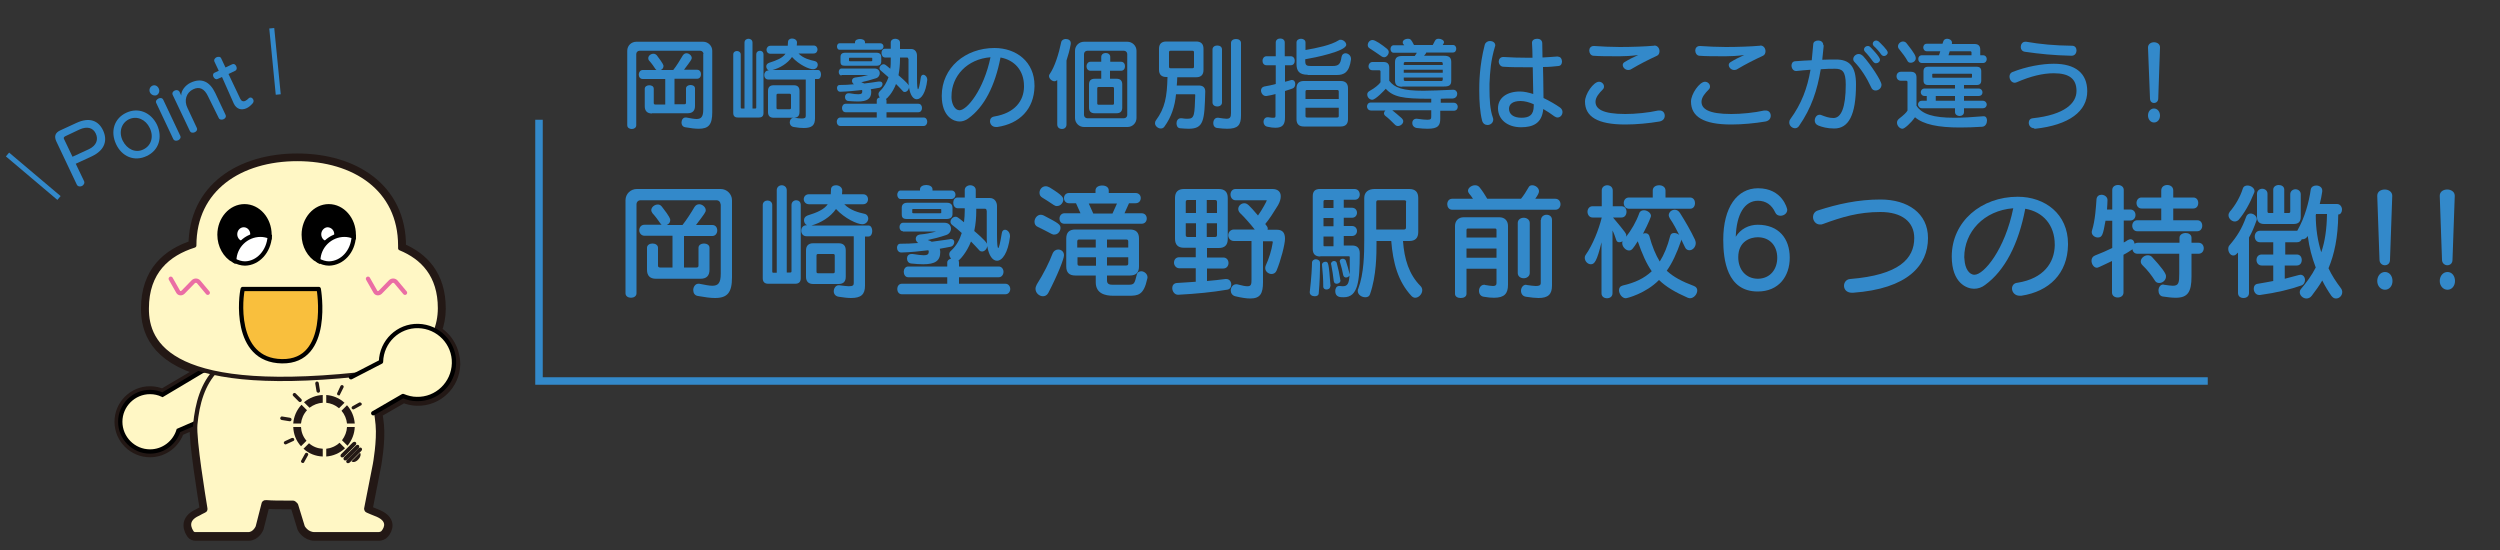 <?xml version="1.0" encoding="utf-8"?>
<!-- Generator: Adobe Illustrator 27.7.0, SVG Export Plug-In . SVG Version: 6.00 Build 0)  -->
<svg version="1.1" id="レイヤー_1" xmlns="http://www.w3.org/2000/svg" xmlns:xlink="http://www.w3.org/1999/xlink" x="0px"
	 y="0px" width="1000px" height="220px" viewBox="0 0 1000 220" enable-background="new 0 0 1000 220" xml:space="preserve">
<rect x="0" y="0" width="1000" height="220" fill="#333333" stroke="none"/>
<g>
	<path fill="#231815" stroke="#231815" stroke-width="4.614" stroke-miterlimit="10" d="M174.3,132.5c1.1-2.8,1.7-5.9,1.7-9.1
		c0-13.2-6.9-20.3-15.9-24v-1c0-22.8-18.5-34.7-41.2-34.7c-22.7,0-41.2,11.9-41.2,34.6c-10.5,3.3-19,10.5-19,25.2
		c0,8.4,3.3,19.4,23.1,24.8c-0.6,0.2-1.1,0.4-1.7,0.7L65,157.9c-1.5-0.7-3.2-1.1-5-1.1c-6.5,0-11.9,5.3-11.9,11.9
		c0,6.5,5.3,11.9,11.9,11.9c5.4,0,9.9-3.6,11.4-8.4l6.9-3c0,0.3-0.1,0.6-0.1,1c-0.5,6,3.3,29.1,4,33.4c0.1,0.4,0,0.8-0.3,0.9
		c-0.7,0.3-2,1-2.5,1.3c-5.5,2.4-3.5,6.2-2.5,7.6c0.3,0.4,0.8,0.6,1.4,0.6c4,0,18.8,0,21.1,0c2.6,0,3.8-2.9,3.8-2.9l2.4-9.4
		c0,0,0.2-0.6,0.9-0.5c2.6,0.2,5.4,0.2,8.3,0.2c0.9,0,1.8,0,2.6,0c0.3,0,1.1,0.9,1.1,0.9l2.7,8.8c0,0,1.5,2.9,4.7,2.9
		c2.7,0,20.6,0,25.5,0c0.8,0,1.6-0.3,2-0.8c1.3-1.5,3.2-5-3.2-7.4c-0.7-0.3-2.3-0.9-3.1-1.3c-0.3-0.1-0.4-0.7-0.4-0.7l3.5-17.8
		c0,0,1.7-9.3,1.1-15.8c-0.2-1.8-0.4-3.5-0.7-5.2l10.8-6.2c1.7,0.7,3.6,1.2,5.5,1.2c8,0.2,14.7-6.2,14.9-14.3
		C181.7,139.9,178.8,135.1,174.3,132.5z"/>
	<path fill="#FFF7C5" stroke="#000000" stroke-width="1.73" stroke-linecap="round" stroke-miterlimit="10" d="M91.4,155.8
		l-1.1-2.2l-1.1-2.2c-1.8-3.4-5.9-4.6-9.1-2.5L65,157.9c-1.5-0.7-3.2-1.1-5-1.1c-6.5,0-11.9,5.3-11.9,11.9c0,6.5,5.3,11.9,11.9,11.9
		c5.4,0,9.9-3.6,11.4-8.4l16.8-7.3C91.7,163.2,93.2,159.2,91.4,155.8z"/>
	
		<path fill="#FFF7C5" stroke="#231815" stroke-width="1.73" stroke-linecap="round" stroke-linejoin="round" stroke-miterlimit="10" d="
		M150,205.5c-0.7-0.3-2.3-0.9-3.1-1.3c-0.3-0.1-0.4-0.7-0.4-0.7l3.5-17.8c0,0,1.7-9.3,1.1-15.8c-1.5-17.1-8.8-31.1-36.5-31.1
		s-34.9,14-36.5,31.1c-0.5,6,3.3,29.1,4,33.4c0.1,0.4,0,0.8-0.3,0.9c-0.7,0.3-2,1-2.5,1.3c-5.5,2.4-3.5,6.2-2.5,7.6
		c0.3,0.4,0.8,0.6,1.4,0.6c4,0,18.8,0,21.1,0c2.6,0,3.8-2.9,3.8-2.9l2.4-9.4c0,0,0.2-0.6,0.9-0.5c2.6,0.2,5.4,0.2,8.3,0.2
		c0.9,0,1.8,0,2.6,0c0.3,0,1.1,0.9,1.1,0.9l2.7,8.8c0,0,1.5,2.9,4.7,2.9c2.7,0,20.6,0,25.5,0c0.8,0,1.6-0.3,2-0.8
		C154.5,211.4,156.4,207.8,150,205.5z"/>
	
		<path fill="#FFF7C5" stroke="#231815" stroke-width="1.73" stroke-linecap="round" stroke-linejoin="round" stroke-miterlimit="10" d="
		M150.3,149c14.2,0,25.7-11.5,25.7-25.7c0-13.2-6.9-20.3-15.9-24v-1c0-22.8-18.5-34.7-41.2-34.7c-22.7,0-41.2,11.9-41.2,34.6
		c-10.5,3.3-19,10.5-19,25.2C58.6,137.5,68,159,150.3,149z"/>
	
		<path fill="#FFF7C5" stroke="#000000" stroke-width="1.73" stroke-linecap="round" stroke-linejoin="round" stroke-miterlimit="10" d="
		M149.3,165.3l11.9-6.9c1.7,0.7,3.6,1.2,5.5,1.2c8,0.2,14.7-6.2,14.9-14.3c0.2-8-6.2-14.7-14.3-14.9c-8-0.2-14.7,6.2-14.9,14.3
		c0,0,0,0,0,0l-12,6.2"/>
	<g>
		<path stroke="#000000" stroke-width="1.73" stroke-miterlimit="10" d="M104.1,93.9c1.3,0,2.6,0.3,3.7,0.7c0-0.2,0-0.5,0-0.7
			c0-6.3-4.5-11.4-10-11.4c-5.5,0-10,5.1-10,11.4c0,4.5,2.3,8.4,5.6,10.3C93.7,98.5,98.4,93.9,104.1,93.9z"/>
		<ellipse fill="#FFFFFF" cx="97.5" cy="93.7" rx="2.6" ry="2.8"/>
		<path fill="#FFFFFF" stroke="#000000" stroke-width="1.73" stroke-miterlimit="10" d="M107.9,94.6c-1.2-0.4-2.4-0.7-3.7-0.7
			c-5.7,0-10.4,4.6-10.5,10.3c1.3,0.7,2.8,1.2,4.3,1.2C103.2,105.3,107.5,100.6,107.9,94.6z"/>
	</g>
	<g>
		<path stroke="#000000" stroke-width="1.73" stroke-miterlimit="10" d="M137.8,93.9c1.3,0,2.6,0.3,3.7,0.7c0-0.2,0-0.5,0-0.7
			c0-6.3-4.5-11.4-10-11.4c-5.5,0-10,5.1-10,11.4c0,4.5,2.3,8.4,5.6,10.3C127.4,98.5,132.1,93.9,137.8,93.9z"/>
		<path fill="#FFFFFF" d="M133.7,93.7c0,1.5-1.2,2.8-2.6,2.8c-1.4,0-2.6-1.2-2.6-2.8c0-1.5,1.2-2.8,2.6-2.8
			C132.6,91,133.7,92.2,133.7,93.7z"/>
		<path fill="#FFFFFF" stroke="#000000" stroke-width="1.73" stroke-miterlimit="10" d="M141.5,94.6c-1.2-0.4-2.4-0.7-3.7-0.7
			c-5.7,0-10.4,4.6-10.5,10.3c1.3,0.7,2.8,1.2,4.3,1.2C136.9,105.3,141.2,100.6,141.5,94.6z"/>
	</g>
	
		<path fill="#F9BF3D" stroke="#000000" stroke-width="1.73" stroke-linecap="round" stroke-linejoin="round" stroke-miterlimit="10" d="
		M97.1,115.6h30.4c0,0,5.1,29.2-14.7,28.9C93,144.2,96.4,117.9,97.1,115.6z"/>
	<g>
		
			<path fill="none" stroke="#EA6DA4" stroke-width="1.73" stroke-linecap="round" stroke-linejoin="round" stroke-miterlimit="10" d="
			M68.3,111.5l2.9,5.1c0.4,0.8,1.3,0.9,2,0.3l4.1-4.2c0.6-0.6,1.6-0.6,2.2,0.1l3.6,4.3"/>
	</g>
	<g>
		
			<path fill="none" stroke="#EA6DA4" stroke-width="1.73" stroke-linecap="round" stroke-linejoin="round" stroke-miterlimit="10" d="
			M147.2,111.5l2.9,5.1c0.4,0.8,1.3,0.9,2,0.3l4.1-4.2c0.6-0.6,1.6-0.6,2.2,0.1l3.6,4.3"/>
	</g>
	<g>
		<path fill="#231815" d="M136.5,181.6c-0.4,0.4-0.4,0.9-0.1,1.2c0.3,0.3,0.8,0.2,1.2-0.1l4.6-4.6c0.4-0.4,0.4-0.9,0.1-1.2
			c-0.3-0.3-0.8-0.2-1.2,0.1L136.5,181.6z"/>
		<path fill="#231815" d="M137.7,182.8c-0.4,0.4-0.4,0.9-0.1,1.2c0.3,0.3,0.8,0.2,1.2-0.1l4.6-4.6c0.4-0.4,0.4-0.9,0.1-1.2
			c-0.3-0.3-0.8-0.2-1.1,0.1L137.7,182.8z"/>
		<path fill="#231815" d="M138.8,183.9c-0.4,0.4-0.4,0.9-0.1,1.2c0.3,0.3,0.8,0.2,1.2-0.1l4.6-4.6c0.4-0.4,0.4-0.9,0.1-1.2
			c-0.3-0.3-0.8-0.2-1.2,0.1L138.8,183.9z"/>
		<path fill="#231815" d="M140.6,184.5c0.6,0.6,1.8,0.3,2.7-0.7c0.9-0.9,1.2-2.1,0.7-2.7L140.6,184.5z"/>
		<path fill="#231815" d="M136.8,176.1l2.2,2.2c1.8-2.2,2.8-4.8,2.9-7.5h-3.1C138.7,172.7,138,174.5,136.8,176.1"/>
		<path fill="#231815" d="M136.6,164.3c1.3,1.5,2,3.3,2.2,5.1h3.1c-0.2-2.6-1.2-5.2-3.1-7.3L136.6,164.3z"/>
		<path fill="#231815" d="M122.8,164.1l-2.2-2.2c-2,2.1-3.1,4.8-3.3,7.5h3.1C120.6,167.5,121.4,165.6,122.8,164.1"/>
		<path fill="#231815" d="M120.4,170.8h-3.1c0.1,2.8,1.1,5.5,3.1,7.7l2.2-2.2C121.2,174.7,120.5,172.8,120.4,170.8"/>
		<path fill="#231815" d="M135.6,163.3l2.2-2.2c-2.1-1.9-4.6-2.9-7.3-3.1v3.1C132.3,161.3,134.1,162,135.6,163.3"/>
		<path fill="#231815" d="M123.6,177.3l-2.2,2.2c2.2,2,4.9,3,7.7,3.1v-3.1C127.1,179.4,125.2,178.7,123.6,177.3"/>
		<path fill="#231815" d="M129.1,161.1V158c-2.7,0.1-5.3,1.1-7.5,2.9l2.2,2.2C125.4,161.9,127.2,161.2,129.1,161.1"/>
		<path fill="#231815" d="M130.5,179.5l0,3.1c2.7-0.2,5.4-1.3,7.5-3.3l-2.2-2.2C134.3,178.5,132.4,179.3,130.5,179.5"/>
		<path fill="#231815" d="M120.5,160.6c0.3-0.3,0.3-0.7,0-1l-2.2-2.2c-0.3-0.3-0.7-0.3-1,0c-0.3,0.3-0.3,0.7,0,1l2.2,2.2
			C119.8,160.9,120.2,160.9,120.5,160.6"/>
		<path fill="#231815" d="M127.4,157.1c0.1,0,0.3-0.1,0.4-0.2c0.2-0.2,0.2-0.4,0.2-0.6l-0.5-3.1c-0.1-0.4-0.4-0.6-0.8-0.6
			c-0.4,0.1-0.6,0.4-0.6,0.8l0.5,3.1C126.7,156.9,127,157.1,127.4,157.1"/>
		<path fill="#231815" d="M136,157.8l1.4-2.8c0.2-0.3,0-0.8-0.3-0.9c-0.3-0.2-0.8,0-0.9,0.3l-1.3,2.8c-0.2,0.3,0,0.8,0.3,0.9
			c0.3,0.1,0.6,0.1,0.8-0.1C135.9,158,136,157.9,136,157.8"/>
		<path fill="#231815" d="M143.7,161l-2.7,1.5c-0.3,0.2-0.5,0.6-0.3,0.9c0.2,0.3,0.6,0.5,0.9,0.3l2.7-1.5c0.1,0,0.1-0.1,0.2-0.1
			c0.2-0.2,0.3-0.5,0.1-0.8C144.4,161,144,160.9,143.7,161"/>
		<path fill="#231815" d="M115.8,168.5c0.2,0,0.5,0,0.6-0.2c0.1-0.1,0.2-0.2,0.2-0.4c0.1-0.4-0.2-0.7-0.6-0.8l-3.1-0.5
			c-0.4-0.1-0.7,0.2-0.8,0.6c-0.1,0.4,0.2,0.7,0.6,0.8L115.8,168.5z"/>
		<path fill="#231815" d="M116.7,175.2l-2.8,1.3c-0.3,0.2-0.5,0.6-0.3,0.9c0.2,0.3,0.6,0.5,0.9,0.3l2.8-1.3c0.1,0,0.1-0.1,0.2-0.1
			c0.2-0.2,0.3-0.5,0.1-0.8C117.5,175.2,117.1,175.1,116.7,175.2"/>
		<path fill="#231815" d="M122,181.5l-1.5,2.7c-0.2,0.3-0.1,0.8,0.3,0.9c0.3,0.2,0.6,0.1,0.8-0.1c0,0,0.1-0.1,0.1-0.2l1.5-2.7
			c0.2-0.3,0.1-0.8-0.3-0.9C122.6,181,122.2,181.1,122,181.5"/>
	</g>
</g>
<polyline fill="none" stroke="#3389CA" stroke-width="3" stroke-miterlimit="10" points="215.6,47.9 215.6,152.4 883.1,152.4 "/>
<g>
	<g>
		<g>
			<path fill="#3389CA" d="M30.3,65.5l3.3,6.9c0.4,0.8-0.1,1.6-0.8,2c-0.7,0.3-1.7,0.3-2.1-0.6l-8.2-17.3c-0.9-2-0.4-3.4,1.5-4.3
				l6.5-3c5.3-2.5,8.9-0.9,10.7,2.9c1.8,3.8,1,7.8-4.4,10.4L30.3,65.5z M35.5,59.7c3.2-1.5,3.9-4,2.8-6.3c-1.1-2.3-3.4-3-6.5-1.6
				l-5.7,2.7c-0.6,0.3-0.8,0.7-0.4,1.3l3.3,6.9L35.5,59.7z"/>
			<path fill="#3389CA" d="M46.4,57.6c-2.3-5-0.8-10.2,4.1-12.5c4.9-2.3,9.9-0.1,12.3,4.8c2.3,5,0.8,10.2-4.1,12.5
				C53.7,64.8,48.7,62.6,46.4,57.6z M59.9,51.2c-1.6-3.4-5.1-5-8.3-3.5c-3.1,1.5-4.2,5.2-2.5,8.6s5.1,5,8.2,3.5
				C60.5,58.3,61.6,54.7,59.9,51.2z"/>
			<path fill="#3389CA" d="M60,37c-0.5-1-0.1-2.2,0.9-2.7c1-0.5,2.1,0,2.6,1.1c0.5,1,0.1,2.2-0.9,2.7C61.7,38.4,60.5,38,60,37z
				 M62.5,41.2c-0.4-0.8,0.2-1.4,0.9-1.8c0.7-0.3,1.5-0.3,1.9,0.5l6.8,14.4c0.4,0.8-0.2,1.5-0.8,1.8c-0.7,0.3-1.6,0.3-2-0.5
				L62.5,41.2z"/>
			<path fill="#3389CA" d="M83.2,38.5c-1.4-3-3.4-4-5.9-2.8c-2.8,1.3-3.8,4.5-2.3,7.5l3.7,7.9c0.4,0.8-0.1,1.5-0.8,1.8
				c-0.7,0.3-1.6,0.3-2-0.6L69.1,38c-0.4-0.8,0.1-1.5,0.8-1.8c0.7-0.3,1.5-0.2,1.9,0.5l0.7,1.5c-0.1-1.9,1.6-4.1,3.7-5.1
				c4.4-2.1,7.7-0.5,9.9,4.1l4.1,8.7c0.4,0.8-0.1,1.5-0.8,1.8c-0.7,0.3-1.6,0.2-1.9-0.5L83.2,38.5z"/>
			<path fill="#3389CA" d="M88.8,30.8L87,31.6c-0.6,0.3-1.3-0.2-1.6-0.8c-0.3-0.6-0.3-1.4,0.4-1.7l1.7-0.8l-1.7-3.6
				c-0.4-0.8,0.2-1.5,0.8-1.8c0.7-0.3,1.6-0.3,1.9,0.5l1.7,3.6l2.7-1.3c0.7-0.3,1.3,0.1,1.6,0.8c0.3,0.7,0.3,1.4-0.4,1.8l-2.7,1.3
				l4.7,9.9c0.4,0.9,1.2,1.3,2.1,0.8c0.4-0.2,0.8-0.5,1.3-1c0.1-0.1,0.2-0.2,0.3-0.2c0.6-0.3,1.2,0.1,1.5,0.7c0.2,0.4,0.2,1-0.2,1.5
				c-0.8,0.9-1.6,1.6-2.5,2c-2,0.9-4,0.4-5.1-1.9L88.8,30.8z"/>
		</g>
	</g>
	<line fill="none" stroke="#3389CA" stroke-width="2" stroke-miterlimit="10" x1="3" y1="61.8" x2="23.6" y2="79.2"/>
	<line fill="none" stroke="#3389CA" stroke-width="2" stroke-miterlimit="10" x1="108.7" y1="11.3" x2="111.3" y2="37.8"/>
</g>
<rect fill="none" width="1000" height="220"/>
<g>
	<path fill="#3389CA" d="M288.2,81.7c0-0.9-0.7-1.6-1.6-1.6h-30.4c-0.9,0-1.6,0.7-1.6,1.6v35.6c0,1.2-1.1,1.8-2.2,1.8
		c-1.1,0-2.2-0.6-2.2-1.8V80.1c0-2.6,2.1-4.5,4.5-4.5h33.6c2.4,0,4.5,2,4.5,4.5v30.8c0,6.1-1.8,8.3-6.8,8.3c-1.8,0-4-0.3-6.8-0.8
		c-1.4-0.2-1.9-1.3-1.9-2.4c0-1.2,0.8-2.5,2-2.5c0.1,0,0.2,0,0.4,0c2.2,0.4,3.9,0.8,5.2,0.8c2.3,0,3.4-1,3.4-4.8V81.7z M262.4,111.5
		c-2.4,0-3.6-1.2-3.6-3.6v-8.8c0-1.1,1.1-1.7,2.2-1.7c1.1,0,2.2,0.6,2.2,1.7v7.1c0,0.5,0.2,0.8,0.8,0.8h5V94.3h-11.2
		c-1.3,0-2.1-1.1-2.1-2.2c0-1.1,0.7-2.2,2.1-2.2h6.9c-0.2-0.1-0.4-0.3-0.6-0.6c-0.7-1-1.8-2.6-3.1-4c-0.3-0.4-0.5-0.9-0.5-1.2
		c0-1.2,1.3-2.3,2.6-2.3c0.6,0,1.1,0.2,1.6,0.8c3.3,4.2,3.4,5,3.4,5.4c0,0.9-0.5,1.6-1.4,2h6.3c1.5-1.9,3.4-4.8,4.8-7.2
		c0.5-0.8,1.2-1.1,1.9-1.1c1.2,0,2.6,1.1,2.6,2.4c0,0.7-0.4,1.3-3.9,5.9h6.5c1.4,0,2,1.1,2,2.2c0,1.1-0.7,2.2-2,2.2h-11.3V107h5
		c0.5,0,0.8-0.2,0.8-0.8v-7.1c0-1.1,1.1-1.7,2.2-1.7c1.1,0,2.2,0.6,2.2,1.7v8.8c0,2.4-1.2,3.6-3.6,3.6H262.4z"/>
	<path fill="#3389CA" d="M307.3,113.5c-1.5,0-2.2-0.8-2.2-2.2V82c0-1.2,1-1.8,1.9-1.8s1.9,0.6,1.9,1.8v26.6c0,0.3,0.1,0.5,0.4,0.5
		h1.4V76.1c0-1.3,1-2,2-2s2,0.7,2,2V109h1.4c0.3,0,0.5-0.1,0.5-0.5V82c0-1.2,0.9-1.9,1.9-1.9c0.9,0,1.8,0.6,1.8,1.9v29.3
		c0,1.5-0.8,2.2-2.2,2.2H307.3z M341.5,94.5h-18.9c-1.4,0-2.1-1.1-2.1-2.2c0-1.2,0.7-2.2,2.1-2.2h0.2c-0.8-0.4-1.2-1.2-1.2-2
		s0.4-1.5,1.4-1.9c3.9-1.2,6.6-2.4,8.1-4.5h-7.5c-1.3,0-2.1-1-2.1-2c0-1,0.7-2,2.1-2h8.7c0-0.6,0.1-1.2,0.1-1.9c0-1.2,1-1.7,2-1.7
		c1.2,0,2.5,0.8,2.5,2.1v0.1c0,0.5-0.1,1-0.1,1.4h8.4c1.4,0,2,1,2,2c0,1-0.6,2-2,2h-7.5c2.5,2.5,5.8,3.3,8,3.8
		c1.1,0.2,1.6,1.1,1.6,1.9c0,1.1-0.9,2.3-2.4,2.3c-1.9,0-6.9-2.2-10.5-6.1c-2.3,3.3-6,5.5-9.8,6.6h22.8c1,0,1.5,1.1,1.5,2.2
		c0,1.1-0.5,2.2-1.5,2.2H346v19.7c0,3.5-1.6,4.9-5.6,4.9c-1.3,0-3-0.2-4.9-0.5c-1.4-0.2-2-1.2-2-2.2c0-1.2,0.8-2.4,2-2.4h0.2
		c1.7,0.2,3,0.4,3.8,0.4c1.6,0,2-0.4,2-1.2V94.5z M325.3,113.6c-1.9,0-2.9-1-2.9-2.9v-10.5c0-1.9,1-2.9,2.9-2.9h10.1
		c2,0,2.9,1,2.9,2.9v10.5c0,2-1,2.9-2.9,2.9H325.3z M333.9,102.2c0-0.4-0.2-0.6-0.6-0.6h-6.1c-0.4,0-0.6,0.2-0.6,0.6v6.5
		c0,0.4,0.2,0.6,0.6,0.6h6.1c0.4,0,0.6-0.2,0.6-0.6V102.2z"/>
	<path fill="#3389CA" d="M360.7,117.7c-1.2,0-1.8-1.1-1.8-2.1s0.6-2.1,1.8-2.1h18.2v-2.6h-15.6c-1.2,0-1.8-1.1-1.8-2.2
		c0-1,0.6-2.1,1.8-2.1h15.6V105c0-0.8,0.7-1.4,1.5-1.5c-0.4-0.6-0.7-1.2-0.7-1.8c0-0.5,0.2-1,0.7-1.4c2.2-2,3.5-4.5,4.3-7.1
		c-1.3-1.2-2.6-2.3-3.8-3.2c-0.5-0.4-0.7-0.8-0.7-1.3c0-1,1-2,2-2c0.6,0,0.7,0,3.4,2.2c0.2-1.6,0.3-3.2,0.3-4.7v-0.9h-2.8
		c-1.2,0-1.8-1.1-1.8-2.2c0-1,0.5-2.1,1.7-2.1h2.9V76c0-1.2,1.1-1.9,2.2-1.9c1.1,0,2.2,0.7,2.2,1.9v3.2h5.6c2,0,2.9,1.7,2.9,3.2V94
		c0,3.7,0.2,5.2,0.5,5.2c0.3,0,0.8-2.1,1.4-5.8c0.1-1.1,0.7-1.5,1.3-1.5c0.9,0,2,1,2,2.5v0.3c-0.8,6.5-3.1,9.6-5.2,9.6
		c-1.7,0-3.3-2-3.9-5.9c-0.1,1.2-1.1,2.2-2.1,2.2c-0.3,0-0.8-0.1-1.1-0.5c-1-1.1-2.1-2.3-3.3-3.5c-1.8,4.6-4.5,7.3-5,7.6
		c0.1,0.2,0.2,0.5,0.2,0.8v1.6h15.9c1.2,0,1.9,1.1,1.9,2.1c0,1.1-0.7,2.2-1.9,2.2h-15.9v2.6h18.6c1.2,0,1.9,1.1,1.9,2.1
		s-0.7,2.1-1.9,2.1H360.7z M360.2,79.6c-0.8,0-1.3-0.9-1.3-1.7c0-0.8,0.5-1.7,1.3-1.7h7.8v-0.5c0-1.1,1.2-1.7,2.5-1.7
		s2.5,0.6,2.5,1.7v0.5h7.6c1,0,1.6,0.8,1.6,1.7c0,0.8-0.6,1.7-1.6,1.7H360.2z M361.2,92.5c-0.9,0-1.4-0.8-1.4-1.7
		c0-0.8,0.5-1.7,1.4-1.7h16.6c1.8,0,2.6,1.2,2.6,2.4c0,1-0.7,2.1-1.9,2.5c-2.6,0.9-5.1,1.5-7.4,2c0.6,0.2,1.1,0.4,1.6,0.7
		c2.4-0.3,4.8-0.7,7.2-1c0.1-0.1,0.3-0.1,0.5-0.1c0.9,0,1.3,0.6,1.3,1.2c0,0.8-0.5,1.7-1.5,1.9c-1.3,0.3-2.8,0.5-4.3,0.8
		c0.1,0.4,0.2,0.9,0.2,1.3c0,3.5-2,4.9-6.8,4.9c-1.4,0-3-0.1-4.8-0.3c-1.1-0.1-1.7-1-1.7-2c0-1,0.6-1.8,1.8-1.8c0.1,0,0.3,0,0.5,0
		c2,0.3,3.4,0.5,4.3,0.5c1.9,0,2.1-0.6,2.1-1.6c0-0.1-0.1-0.3-0.2-0.4c-3.3,0.4-7,0.8-10.7,0.9h-0.1c-1.1,0-1.7-1-1.7-1.9
		c0-0.8,0.4-1.6,1.3-1.6c2.2,0,5-0.1,7.2-0.3c-0.6-0.4-1-1-1-1.7c0-0.8,0.5-1.5,1.7-1.7c2.4-0.2,4.2-0.6,6.5-1.2H361.2z M362.9,87.6
		c-1.7,0-2.2-0.5-2.2-2v-2.5c0-1.1,0.6-2,2.2-2h15.9c1.7,0,2.2,1,2.2,2v2.5c0,1.2-0.7,2-2.4,2H362.9z M376.5,83.8
		c0-0.2-0.2-0.2-0.4-0.2h-10.7c-0.3,0-0.5,0-0.5,0.2V85c0,0.2,0.1,0.3,0.5,0.3h10.7c0.3,0,0.4-0.1,0.4-0.3V83.8z M394.6,84.2
		c0-0.5-0.2-0.7-0.6-0.7h-3.5v0.9c0,2.5-0.2,5.2-0.8,8c0.6,0.5,4.5,3.8,5.1,5.1c-0.1-0.8-0.1-1.8-0.1-2.8V84.2z"/>
	<path fill="#3389CA" d="M420.7,93.6c-2.2-1.2-3.7-1.9-5.5-2.8c-1-0.4-1.4-1.2-1.4-2.1c0-1.4,1.1-2.8,2.5-2.8c0.4,0,0.8,0.1,1.2,0.3
		c6.2,3.2,6.7,3.7,6.7,5c0,1.2-1,2.6-2.3,2.6C421.5,93.9,421.1,93.8,420.7,93.6z M417.2,118.5c-1.5,0-3-1.3-3-3
		c0-0.5,0.2-1.1,0.5-1.7c2.8-4.4,5-8.9,6.3-12.3c0.5-1.2,1.4-1.7,2.3-1.7c1.1,0,2.3,0.8,2.3,2.3c0,1.4-2.5,7.8-6.3,15.1
		C418.8,118.1,418,118.5,417.2,118.5z M421.5,82c-2.2-1.5-2.9-1.9-4.5-2.9c-0.9-0.5-1.2-1.2-1.2-2c0-1.3,1-2.6,2.5-2.6
		c0.5,0,1.1,0.2,1.6,0.5c5.4,3.3,5.4,4.1,5.4,4.9c0,1.2-1.1,2.5-2.4,2.5C422.4,82.5,422,82.3,421.5,82z M425.8,89.5
		c-1.4,0-2-1-2-2.1c0-1,0.7-2.1,2-2.1h6.4l-1.8-4h-2.8c-1.3,0-2-1-2-2.1c0-1,0.7-2,2-2h10.6v-1c0-1.4,1.3-2,2.7-2
		c1.3,0,2.6,0.6,2.6,2v1h10.7c1.4,0,2.1,1,2.1,2c0,1.1-0.7,2.1-2.1,2.1h-2.6l-1.8,4h6.8c1.4,0,2.1,1,2.1,2.1c0,1.1-0.7,2.1-2.1,2.1
		H425.8z M445.3,118.3c-3.3,0-7-0.9-7-5.4v-2.7h-8.2c-2.4,0-3.6-1.2-3.6-3.6V95.4c0-2.4,1.2-3.6,3.6-3.6h21.9c2.4,0,3.6,1.2,3.6,3.6
		v11.2c0,2.4-1.2,3.6-3.6,3.6h-9.2v2c0,1.6,1.2,1.7,2.5,1.7h6c2.5,0,2.5-0.5,3.4-4c0.2-1,1-1.4,1.8-1.4c1.1,0,2.5,1,2.5,2.4
		c0,0.2,0,0.4-0.1,0.6c-1.4,6.6-3.7,6.8-7.4,6.8H445.3z M438.3,95.8h-6.6c-0.5,0-0.8,0.2-0.8,0.8V99h7.4V95.8z M438.3,102.9H431v2.6
		c0,0.5,0.2,0.8,0.8,0.8h6.6V102.9z M446.8,81.4h-11.3l1.8,4h7.7L446.8,81.4z M451.3,96.6c0-0.5-0.2-0.8-0.8-0.8h-7.7V99h8.5V96.6z
		 M451.3,102.9h-8.5v3.3h7.7c0.5,0,0.8-0.2,0.8-0.8V102.9z"/>
	<path fill="#3389CA" d="M490.5,111.6c1.3,0,2,1.1,2,2.2c0,1-0.5,2-1.8,2.1c-5.9,1-12,1.6-19.4,2h-0.1c-1.4,0-2.3-1.4-2.3-2.7
		c0-1,0.6-1.9,1.8-2c2.7-0.2,5.2-0.3,7.6-0.5v-5.4h-6.6c-1.3,0-2.1-1.2-2.1-2.2c0-1.2,0.7-2.2,2.1-2.2h6.6v-3.8h-4.7
		c-2.4,0-3.6-1.2-3.6-3.6V79.2c0-2.4,1.2-3.6,3.6-3.6h13.9c2.4,0,3.6,1.2,3.6,3.6v16.4c0,2.4-1.2,3.6-3.6,3.6h-4.7v3.8h6.5
		c1.4,0,2.1,1.1,2.1,2.2c0,1.1-0.7,2.2-2.1,2.2h-6.5v5c2.6-0.2,5-0.5,7.4-0.8H490.5z M478.4,80h-3.3c-0.5,0-0.8,0.2-0.8,0.8v4.4h4.1
		V80z M478.4,89.3h-4.1V94c0,0.5,0.2,0.8,0.8,0.8h3.3V89.3z M486.8,80.8c0-0.5-0.2-0.8-0.8-0.8h-3.3v5.2h4.1V80.8z M486.8,89.3h-4.1
		v5.5h3.3c0.5,0,0.8-0.2,0.8-0.8V89.3z M500.7,96.4h-7.1c-1.5,0-2.3-1.2-2.3-2.3c0-1.1,0.8-2.3,2.3-2.3h8.3
		c-1.8-2.3-4.5-5.3-5.8-6.5c-0.5-0.5-0.8-1.1-0.8-1.7c0-1.2,1.1-2.3,2.4-2.3c1.2,0,1.8,0.6,5.5,4.9c1.8-2.5,3.5-5.8,3.5-6
		c0-0.1-0.1-0.1-0.3-0.1h-12.2c-1.3,0-2-1.2-2-2.3c0-1.1,0.7-2.2,2-2.2H509c2.2,0,3.3,1.2,3.3,2.9c0,1-0.3,2.2-1.1,3.6
		c-1.9,3.1-3.3,5.3-5.1,7.5c0.6,0.8,1,1.2,1,1.8c0,0.2,0,0.3-0.1,0.5h3.8c2.2,0,3.2,1.2,3.2,3.6c0,2.2-1.7,8.8-3.4,12.8
		c-0.4,0.9-1.2,1.3-2,1.3c-1.2,0-2.5-1-2.5-2.3c0-0.3,0-0.7,0.2-1.1c1.2-2.6,2.3-5.9,2.8-9.2v-0.2c0-0.2-0.1-0.3-0.4-0.3h-3.5v16.4
		c0,4.5-1.1,6.5-5.1,6.5c-1.5,0-3.5-0.3-6-0.9c-1.2-0.3-1.8-1.3-1.8-2.3c0-1.2,0.8-2.5,2.2-2.5c0.2,0,0.4,0,0.7,0.1
		c1.8,0.5,3,0.7,3.8,0.7c1.5,0,1.6-0.9,1.6-2.7V96.4z"/>
	<path fill="#3389CA" d="M523.9,116.8c0.7-5.8,0.9-10.5,0.9-11.7c0-0.9,0.8-1.4,1.5-1.4c0.8,0,1.7,0.5,1.7,1.4
		c0,3.7-0.1,7.9-0.5,12.1c0,1-0.8,1.3-1.6,1.3c-1,0-2-0.5-2-1.6V116.8z M528.1,102.6c-2,0-3-1-3-3V78.5c0-2,0.9-2.9,2.9-2.9h13.8
		c1.4,0,2.1,1.1,2.1,2.2c0,1-0.6,2.1-2,2.1h-4.4v3.2h3.3c1.3,0,2,1,2,2c0,1-0.7,2-2,2h-3.3v3.3h3.3c1.3,0,2,1,2,2s-0.7,2-2,2h-3.3
		v3.8h3.4c2,0,3,1.1,3,3.1c0,11.3-0.7,17.6-6.4,17.6c-1.4,0-3.4,0-3.4-2.5c0-1,0.5-2,1.5-2c0.1,0,0.2,0,0.3,0c0.5,0,0.8,0.1,1.2,0.1
		c1.9,0,2.5-1.1,2.7-4.3c-0.3,0.5-0.8,0.8-1.4,0.8c-0.5,0-0.9-0.3-1.1-0.9c-0.3-1.7-0.8-3.6-1.3-5.2c-0.1-0.1-0.1-0.3-0.1-0.4
		c0-0.7,0.6-1,1.2-1c0.5,0,0.9,0.2,1.2,0.7c0.5,1.5,1.2,3.9,1.6,5.6c0-1.6,0-4.5,0-6.9c0-0.4-0.2-0.4-0.4-0.4H528.1z M532.1,114.5
		c0,0.9-0.8,1.3-1.5,1.3c-0.7,0-1.3-0.4-1.3-1.1c0-3-0.2-5.9-0.5-8.7v-0.1c0-0.8,0.7-1.2,1.4-1.2c1.1,0,1.3,0.2,2,9.7V114.5z
		 M533.4,80H530c-0.4,0-0.6,0.2-0.6,0.6v2.6h4V80z M533.4,87.2h-4v3.3h4V87.2z M533.4,94.6h-4v3.4c0,0.4,0,0.5,0.4,0.5h3.6V94.6z
		 M536.2,112.1c0,0.9-0.8,1.4-1.5,1.4c-0.6,0-1.1-0.3-1.2-1.1c-0.2-2-0.6-4.4-1-6.5c0-0.1-0.1-0.2-0.1-0.3c0-0.8,0.7-1.2,1.2-1.2
		c0.5,0,1,0.3,1.1,0.8c0.6,2.2,1.1,4.5,1.4,6.6V112.1z M561.2,96.4c0.5,7.2,2.4,13.4,7,18c0.5,0.5,0.7,1.1,0.7,1.7
		c0,1.5-1.4,3-2.8,3c-0.5,0-1-0.2-1.5-0.7c-5.4-5.8-7.4-13.2-8.1-22h-5.9V97c0,4.7,0,13.3-2.6,20.7c-0.3,0.9-1,1.2-1.9,1.2
		c-1.4,0-3-1-3-2.5c0-0.2,0-0.6,0.2-0.9c2.3-6.1,2.4-14,2.4-19.6V79.2c0-2.4,1.7-3.6,4.1-3.6h13.9c2.4,0,3.6,1.2,3.6,3.6v13.6
		c0,2.4-1.2,3.6-3.6,3.6H561.2z M562.5,80.9c0-0.5-0.2-0.8-0.8-0.8h-10.4c-0.5,0-0.8,0.2-0.8,0.8v10.9h11.1c0.5,0,0.8-0.2,0.8-0.8
		V80.9z"/>
	<path fill="#3389CA" d="M580.9,83.9c-1.4,0-2-1.2-2-2.2c0-1.2,0.7-2.2,2-2.2h8.3c-0.5-0.8-1.1-1.5-1.5-2c-0.3-0.4-0.5-0.8-0.5-1.2
		c0-1.2,1.5-2.2,2.8-2.2c0.7,0,1.3,0.2,1.8,0.8c1,1.2,2.3,3.2,3.1,4.6h13.5c1-1.2,2.1-2.9,3-4.5c0.3-0.7,0.9-0.9,1.5-0.9
		c1.2,0,2.7,1,2.7,2.4c0,0.7-0.5,1.6-1.5,3h8c1.4,0,2.1,1.1,2.1,2.2c0,1.1-0.7,2.2-2.1,2.2H580.9z M598.6,107.5h-12v10
		c0,1.2-1.1,1.7-2.3,1.7c-1.2,0-2.3-0.5-2.3-1.7V90.4c0-2.1,1.4-3.5,3.5-3.5h14.2c2.2,0,3.5,1.4,3.5,3.5v23.5c0,3.5-1.4,5.2-5.6,5.2
		c-1.1,0-2.5-0.1-4.1-0.4c-1.3-0.2-1.9-1.2-1.9-2.4c0-1.2,0.8-2.4,2.1-2.4c0.1,0,0.3,0,0.4,0.1c1.3,0.2,2.3,0.4,3.1,0.4
		c0.9,0,1.4-0.3,1.4-1.1V107.5z M598.6,92c0-0.4-0.2-0.6-0.6-0.6h-10.8c-0.4,0-0.6,0.2-0.6,0.6v3h12V92z M598.6,99.4h-12v3.7h12
		V99.4z M607.1,89.2c0-1.4,1.2-2.1,2.4-2.1c1.1,0,2.4,0.7,2.4,2.1v20c0,1.3-1.2,2.1-2.4,2.1c-1.2,0-2.4-0.7-2.4-2.1V89.2z M616.4,88
		c0-1.4,1.2-2.1,2.2-2.1c1.2,0,2.2,0.7,2.2,2.1v26.2c0,3.5-1.5,5-5.4,5c-1.3,0-3-0.2-5-0.5c-1.4-0.2-2-1.3-2-2.4
		c0-1.2,0.8-2.4,2-2.4c0.1,0,0.2,0.1,0.3,0.1c1.6,0.2,2.7,0.4,3.6,0.4c1.4,0,2-0.3,2-1.2V88z"/>
	<path fill="#3389CA" d="M640.7,96.5c-2,8.4-3,9.2-4.4,9.2c-1.2,0-2.4-1.2-2.4-2.6c0-0.5,0.1-0.8,0.4-1.2c2.8-4,5.2-10,6.4-14.9H637
		c-1.3,0-2-1.2-2-2.3c0-1.1,0.7-2.2,2-2.2h3.7v-6.3c0-1.4,1.1-2.1,2.2-2.1s2.2,0.7,2.2,2.1v6.3h3.5c1.4,0,2,1.1,2,2.2
		c0,1.1-0.6,2.3-2,2.3h-3.4c5.3,6.3,5.3,6.5,5.3,7.2c0,0.2,0,0.5-0.2,0.7c2.2-2.8,4.2-6.2,5.4-9.6c0.3-0.9,1.1-1.2,1.9-1.2
		c1.2,0,2.8,1,2.8,2.3c0,0.2-0.8,2.5-3.2,7.1c0.4-0.2,0.7-0.2,1-0.2c0.7,0,1.2,0.3,1.5,1c1.2,4.4,2.6,7.7,4.2,10.3
		c1.7-2.7,3.1-6,4.2-10.3c0.2-0.8,0.8-1.1,1.6-1.1c0.7,0,1.5,0.3,2,0.8c-1.1-2.2-2.3-4.5-3.8-6.7c-0.2-0.5-0.4-0.8-0.4-1.2
		c0-1.2,1.1-2.2,2.4-2.2c0.8,0,1.5,0.4,2.1,1.3c2.2,3.5,4.3,7.1,6,10.7c0.2,0.5,0.3,1,0.3,1.3c0,1.7-1.3,2.9-2.5,2.9
		c-0.7,0-1.4-0.3-1.8-1.2c-0.5-1-1-2.1-1.5-3.1c0,0.2,0,0.4-0.1,0.6c-1.7,4.9-3.5,8.8-5.7,11.9c2.7,2.5,6.1,4.3,10.9,6.1
		c1,0.4,1.3,1.1,1.3,1.8c0,1.5-1.4,3.1-2.9,3.1c-0.3,0-0.5-0.1-0.9-0.2c-5-2.2-8.6-4.3-11.5-7.1c-5.3,5.4-12.8,7.3-13.3,7.3
		c-1.5,0-2.7-1.8-2.7-3.2c0-0.9,0.4-1.6,1.5-1.9c4.8-1.1,8.5-2.8,11.6-5.7c-2.1-3-3.8-6.8-5.6-12c-1.9,3-2.4,3.7-3.5,3.7
		c-1.3,0-2.7-1.5-2.7-2.9c0-0.3,0-0.6,0.2-0.8c-0.4,0.2-0.9,0.4-1.3,0.4c-0.6,0-1.1-0.2-1.3-0.9c-0.4-1.2-1-2.9-1.5-3.8v25.1
		c0,1.4-1.1,2-2.2,2s-2.2-0.6-2.2-2V96.5z M651.6,83.5c-1.4,0-2.1-1.1-2.1-2.3c0-1.1,0.7-2.2,2.1-2.2h9.5v-2.8
		c0-1.4,1.2-2.1,2.6-2.1c1.2,0,2.5,0.7,2.5,2.1v2.8h9.8c1.4,0,2,1.2,2,2.2c0,1.2-0.6,2.3-2,2.3H651.6z"/>
	<path fill="#3389CA" d="M703.1,89.9c8.3,0,12.8,5.4,12.8,13.2c0,7.4-4.4,13.5-12.8,13.5c-12.4,0-13.8-12.8-13.8-20.7
		c0-12.9,5.5-20.6,13.9-20.6c9.7,0,11.7,8.1,11.7,8.6c0,1.5-1.4,2.4-2.7,2.4c-0.9,0-1.7-0.4-2.1-1.3c-1.4-3.1-3.8-4.7-6.9-4.7
		c-5.4,0-8.6,5.4-8.9,14.4C696.2,91.6,699.5,89.9,703.1,89.9z M710.9,103.1c0-4.8-3-8.2-7.8-8.2c-2.7,0-7.8,1.4-7.8,8
		c0,5,3.1,8.6,7.9,8.6C708.2,111.4,710.9,107.6,710.9,103.1z"/>
	<path fill="#3389CA" d="M740.8,117.1c-2.2,0-3.2-1.4-3.2-2.8c0-1.2,0.8-2.6,2.5-2.7c19.5-1.6,25.6-8.1,25.6-16.4
		c0-6.5-5-10.4-13.5-10.4c-8.8,0-15.4,2-23,4.8c-0.4,0.2-0.8,0.2-1.2,0.2c-1.7,0-2.8-1.5-2.8-3c0-1,0.6-2.2,1.9-2.6
		c8-2.6,16.1-4.4,25.1-4.4c10.9,0,19,5.5,19,15.4c0,11-8.1,20.3-30,21.9H740.8z"/>
	<path fill="#3389CA" d="M827.2,98c-0.2,11.4-7.5,18.6-18.7,20.3c-0.2,0-0.4,0-0.6,0c-2,0-3.1-1.5-3.1-2.9c0-1.1,0.7-2.2,2.2-2.3
		c10.6-1.7,14.7-8.1,14.9-14.8v-0.5c0-7.8-4.7-13.1-11.8-14.3c-2.7,14.2-8.2,24.8-16.1,30.5c-1.3,1-2.8,1.5-4.4,1.5
		c-2.8,0-8.9-2.2-8.9-12.9c0-14,11.8-23.9,26.4-23.9c10.9,0,20.1,6.9,20.1,18.8V98z M785.7,102.9c0,0.3,0.1,0.7,0.1,1
		c0.2,3.4,1.8,6,4,6c3.8,0,12.2-10.2,15.5-26.6C793.5,84.2,785.7,92.8,785.7,102.9z"/>
	<path fill="#3389CA" d="M871.7,101.5H855c-1.2,0-1.9-0.8-2-1.8c-0.9,0.6-2.2,1.5-3.6,2.2v15.1c0,1.4-1.2,2-2.3,2
		c-1.1,0-2.3-0.6-2.3-2v-12.6c-0.8,0.3-5.4,2.7-6,2.7c-1.3,0-2.2-1.5-2.2-2.8c0-0.9,0.4-1.7,1.4-2.1c2.4-0.9,4.8-2,6.9-3V88.3h-2.7
		c-1,5.6-1.3,6.7-3.1,6.7c-1.1,0-2.4-0.9-2.4-2.1c0-0.2,0-0.5,0.1-0.7c1.3-4.1,1.6-9.7,1.8-12.5c0.1-1.2,1-1.8,2-1.8
		c1.1,0,2.4,0.8,2.4,2.1c0,0.9-0.1,2.2-0.2,3.8h2.1v-7.8c0-1.4,1.2-2,2.3-2c1.2,0,2.3,0.7,2.3,2v7.8h2.6c1.4,0,2.1,1.1,2.1,2.2
		c0,1.1-0.7,2.2-2.1,2.2h-2.6V97c0.6-0.3,1.1-0.6,1.5-0.9c0.5-0.3,0.9-0.4,1.2-0.4c0.8,0,1.3,0.5,1.5,1.3c0.1,0.2,0.1,0.4,0.1,0.5
		c0.3-0.2,0.8-0.4,1.3-0.4h16.7v-2c0-1.2,1.2-1.9,2.5-1.9c1.1,0,2.3,0.6,2.3,1.9v2h2.8c1.4,0,2.1,1.1,2.1,2.2c0,1.1-0.7,2.2-2.1,2.2
		h-2.8v9.1c0,6.2-1.5,8.5-6.3,8.5c-1.5,0-3.2-0.2-5.2-0.5c-1.2-0.2-1.7-1.3-1.7-2.4c0-1.2,0.7-2.4,1.9-2.4c0.1,0,0.2,0.1,0.3,0.1
		c1.5,0.2,2.7,0.4,3.5,0.4c2.4,0,2.6-1.2,2.6-4.9V101.5z M854.9,92.5c-1.3,0-2-1.1-2-2.2c0-1.1,0.7-2.2,2-2.2h9.6v-4.7h-7.9
		c-1.3,0-2-1.1-2-2.2c0-1.1,0.7-2.2,2-2.2h7.9v-2.8c0-1.5,1.2-2.2,2.4-2.2s2.4,0.7,2.4,2.2V79h8c1.4,0,2,1.1,2,2.2
		c0,1.1-0.6,2.2-2,2.2h-8v4.7h9.6c1.4,0,2,1.1,2,2.2c0,1.1-0.7,2.2-2,2.2H854.9z M863.7,113.2c-0.6,0-1.3-0.2-1.7-0.9
		c-1.4-2.2-3-4.3-5-6.2c-0.5-0.5-0.7-1-0.7-1.5c0-1.3,1.4-2.5,2.8-2.5c0.6,0,1.3,0.2,1.8,0.8c3.5,3.8,5.5,6.4,5.5,7.5
		C866.5,112,865.1,113.2,863.7,113.2z"/>
	<path fill="#3389CA" d="M895.1,101.1l-0.5,0.5c-0.5,0.5-0.9,0.6-1.3,0.6c-1.1,0-2-1.3-2-2.6c0-0.5,0.1-1.1,0.5-1.5
		c3-3.5,5-6.7,6.7-11.5c0.3-0.8,1-1.2,1.7-1.2c1.2,0,2.5,1,2.5,2.2c0,0.2,0,0.4-0.1,0.6c-0.9,2.5-1.8,4.8-3,6.8v22.2
		c0,1.4-1.1,2-2.2,2c-1.1,0-2.2-0.6-2.2-2V101.1z M893.9,88.6c-1.2,0-2.5-1.2-2.5-2.5c0-0.5,0.2-1,0.5-1.4c2.2-2.5,4.2-6,5.2-9.2
		c0.3-1,1.1-1.3,1.9-1.3c1.3,0,2.8,1,2.8,2.2c0,0.2,0,0.4-0.1,0.6c-1.8,4.5-3.9,8.2-6.3,11C894.9,88.4,894.4,88.6,893.9,88.6z
		 M913.9,106.1v5.4c2-0.5,3.9-1,5.7-1.5c0.2,0,0.4-0.1,0.6-0.1c1.1,0,1.8,1,1.8,2.1c0,0.9-0.5,1.9-1.5,2.2
		c-4.2,1.5-9.9,2.9-16.5,3.8h-0.3c-1.4,0-2.2-1.3-2.2-2.5c0-1,0.5-1.9,1.7-2c2.2-0.4,4.2-0.7,6.1-1.1v-6.2h-4.6
		c-1.4,0-2.1-1.1-2.1-2.2c0-1.2,0.7-2.2,2.1-2.2h4.6v-4.9h-5.3c-1.4,0-2.1-1.1-2.1-2.3s0.7-2.3,2.1-2.3h14.9
		c3.1-5.4,4.7-11.6,5.4-16.5c0.2-1.1,1.2-1.6,2.2-1.6c1.2,0,2.4,0.7,2.4,2c0,0.1,0,0.2,0,0.4c-0.2,1.6-0.6,3.3-1,5h6.9
		c1.3,0,2,1.2,2,2.2c0,1-0.5,2-1.5,2c-0.1,9.3-1.6,16-3.9,21.5c1.3,2.8,3,5.4,4.9,7.9c0.4,0.5,0.6,1.1,0.6,1.6
		c0,1.5-1.2,2.6-2.5,2.6c-0.7,0-1.2-0.3-1.8-1c-1.4-2-2.6-4-3.7-6.2c-1.2,2.1-2.7,4.1-4.2,6.1c-0.6,0.8-1.4,1.1-2.1,1.1
		c-1.4,0-2.7-1.2-2.7-2.5c0-0.4,0.1-0.8,0.4-1.2c2.4-2.8,4.4-5.6,6-8.7c-1.5-3.9-2.6-8-3.2-12.6c-0.6,1-1.4,1.3-2.1,1.3
		c-0.1,0-0.2,0-0.3,0c-0.3,0.7-0.9,1.2-1.9,1.2h-4.7v4.9h4.6c1.4,0,2,1.1,2,2.2c0,1.1-0.6,2.2-2,2.2H913.9z M905.7,89.6
		c-2,0-2.9-1-2.9-2.9v-9.2c0-1.3,1.1-2,2.1-2c1,0,2.1,0.7,2.1,2v7.1c0,0.4,0.2,0.6,0.6,0.6h1.7v-9.4c0-1.1,1.1-1.8,2.2-1.8
		c1.1,0,2.2,0.6,2.2,1.8v9.4h1.8c0.4,0,0.6-0.2,0.6-0.6v-6.9c0-1.3,1.1-2,2.1-2c1,0,2.1,0.7,2.1,2v9c0,2-0.9,2.9-2.9,2.9H905.7z
		 M926.4,85.6c0,0.2,0,0.2-0.1,0.4c0,5.5,0.8,10.5,2.2,14.9c1.5-4.3,2.2-9.3,2.3-15.3H926.4z"/>
	<path fill="#3389CA" d="M950.9,112.4c0-2,1.3-3.6,3.1-3.6s3,1.6,3,3.6c0,2-1.3,3.5-3,3.5S950.9,114.4,950.9,112.4z M950.9,78.4
		v-0.1c0-1.7,1.5-2.5,3-2.5s3,0.9,3,2.5v0.1l-0.9,25.5c0,1.5-1,2.2-2.1,2.2c-1,0-2.1-0.8-2.1-2.2L950.9,78.4z"/>
	<path fill="#3389CA" d="M975.9,112.4c0-2,1.3-3.6,3.1-3.6s3,1.6,3,3.6c0,2-1.3,3.5-3,3.5S975.9,114.4,975.9,112.4z M975.9,78.4
		v-0.1c0-1.7,1.5-2.5,3-2.5s3,0.9,3,2.5v0.1l-0.9,25.5c0,1.5-1,2.2-2.1,2.2c-1,0-2.1-0.8-2.1-2.2L975.9,78.4z"/>
</g>
<g>
	<path fill="#3389CA" d="M281.4,21.6c0-0.7-0.6-1.3-1.3-1.3h-24.3c-0.7,0-1.3,0.6-1.3,1.3v28.5c0,1-0.9,1.5-1.8,1.5
		c-0.9,0-1.8-0.5-1.8-1.5V20.3c0-2.1,1.7-3.6,3.6-3.6h26.8c1.9,0,3.6,1.6,3.6,3.6v24.6c0,4.9-1.4,6.6-5.4,6.6
		c-1.4,0-3.2-0.2-5.4-0.6c-1.1-0.2-1.5-1-1.5-1.9c0-1,0.6-2,1.6-2c0.1,0,0.2,0,0.3,0c1.7,0.3,3.1,0.6,4.1,0.6c1.8,0,2.7-0.8,2.7-3.8
		V21.6z M260.8,45.4c-1.9,0-2.9-1-2.9-2.9v-7c0-0.9,0.9-1.4,1.8-1.4c0.9,0,1.8,0.4,1.8,1.4v5.7c0,0.4,0.2,0.6,0.6,0.6h4V31.6h-9
		c-1.1,0-1.6-0.9-1.6-1.8s0.6-1.8,1.6-1.8h5.5c-0.2-0.1-0.3-0.3-0.5-0.5c-0.5-0.8-1.4-2.1-2.4-3.2c-0.3-0.3-0.4-0.7-0.4-1
		c0-1,1-1.8,2.1-1.8c0.5,0,0.9,0.2,1.3,0.6c2.6,3.4,2.7,4,2.7,4.3c0,0.7-0.4,1.3-1.1,1.6h5c1.2-1.5,2.7-3.9,3.8-5.8
		c0.4-0.6,0.9-0.9,1.5-0.9c1,0,2.1,0.9,2.1,1.9c0,0.5-0.3,1-3.1,4.7h5.2c1.1,0,1.6,0.9,1.6,1.8s-0.5,1.8-1.6,1.8h-9v10.2h4
		c0.4,0,0.6-0.2,0.6-0.6v-5.7c0-0.9,0.9-1.4,1.8-1.4c0.9,0,1.8,0.4,1.8,1.4v7c0,1.9-1,2.9-2.9,2.9H260.8z"/>
	<path fill="#3389CA" d="M295.1,47c-1.2,0-1.8-0.6-1.8-1.8V21.8c0-1,0.8-1.4,1.5-1.4s1.5,0.5,1.5,1.4V43c0,0.2,0.1,0.4,0.3,0.4h1.2
		V17.1c0-1.1,0.8-1.6,1.6-1.6s1.6,0.5,1.6,1.6v26.3h1.1c0.3,0,0.4-0.1,0.4-0.4V21.8c0-1,0.7-1.5,1.5-1.5c0.7,0,1.4,0.5,1.4,1.5v23.4
		c0,1.2-0.6,1.8-1.8,1.8H295.1z M322.4,31.8h-15.1c-1.1,0-1.6-0.9-1.6-1.8c0-0.9,0.6-1.8,1.6-1.8h0.2c-0.6-0.3-1-1-1-1.6
		c0-0.6,0.3-1.2,1.2-1.5c3.1-1,5.3-1.9,6.5-3.6h-6c-1.1,0-1.6-0.8-1.6-1.6c0-0.8,0.6-1.6,1.6-1.6h6.9c0-0.5,0.1-1,0.1-1.5
		c0-0.9,0.8-1.4,1.6-1.4c1,0,2,0.6,2,1.6v0.1c0,0.4-0.1,0.8-0.1,1.1h6.7c1.1,0,1.6,0.8,1.6,1.6c0,0.8-0.5,1.6-1.6,1.6h-6
		c2,2,4.6,2.6,6.4,3c0.9,0.2,1.3,0.8,1.3,1.5c0,0.9-0.7,1.8-1.9,1.8c-1.5,0-5.5-1.7-8.4-4.9c-1.8,2.6-4.8,4.4-7.8,5.2h18.2
		c0.8,0,1.2,0.9,1.2,1.8c0,0.9-0.4,1.8-1.2,1.8H326v15.7c0,2.8-1.2,3.9-4.5,3.9c-1.1,0-2.4-0.1-4-0.4c-1.1-0.2-1.6-1-1.6-1.8
		c0-1,0.6-1.9,1.6-1.9h0.2c1.4,0.2,2.4,0.3,3,0.3c1.2,0,1.6-0.3,1.6-1V31.8z M309.5,47.1c-1.6,0-2.3-0.8-2.3-2.3v-8.4
		c0-1.6,0.8-2.3,2.3-2.3h8c1.6,0,2.3,0.8,2.3,2.3v8.4c0,1.6-0.8,2.3-2.3,2.3H309.5z M316.4,38c0-0.3-0.2-0.5-0.5-0.5h-4.8
		c-0.3,0-0.5,0.2-0.5,0.5v5.2c0,0.3,0.2,0.5,0.5,0.5h4.8c0.3,0,0.5-0.2,0.5-0.5V38z"/>
	<path fill="#3389CA" d="M336.2,50.4c-1,0-1.5-0.8-1.5-1.7c0-0.8,0.5-1.7,1.5-1.7h14.5v-2.1h-12.4c-1,0-1.5-0.8-1.5-1.7
		c0-0.8,0.5-1.7,1.5-1.7h12.4v-1.3c0-0.7,0.5-1.1,1.2-1.2c-0.3-0.4-0.5-0.9-0.5-1.4c0-0.4,0.2-0.8,0.5-1.1c1.7-1.6,2.8-3.6,3.5-5.6
		c-1.1-1-2.1-1.8-3-2.6c-0.4-0.3-0.6-0.7-0.6-1c0-0.8,0.8-1.6,1.6-1.6c0.5,0,0.6,0,2.7,1.8c0.2-1.2,0.2-2.5,0.2-3.7V23h-2.3
		c-0.9,0-1.4-0.9-1.4-1.8c0-0.8,0.4-1.7,1.3-1.7h2.4V17c0-1,0.9-1.5,1.8-1.5S360,16,360,17v2.6h4.5c1.6,0,2.3,1.4,2.3,2.6v9.3
		c0,2.9,0.2,4.2,0.4,4.2c0.3,0,0.7-1.7,1.1-4.6c0.1-0.9,0.6-1.2,1-1.2c0.7,0,1.6,0.8,1.6,2V32c-0.6,5.2-2.4,7.7-4.2,7.7
		c-1.4,0-2.6-1.6-3.1-4.7c-0.1,1-0.9,1.8-1.7,1.8c-0.3,0-0.6-0.1-0.8-0.4c-0.8-0.9-1.7-1.8-2.7-2.8c-1.4,3.7-3.6,5.8-4,6
		c0.1,0.2,0.2,0.4,0.2,0.6v1.3h12.7c1,0,1.5,0.8,1.5,1.7c0,0.9-0.5,1.7-1.5,1.7h-12.7V47h14.8c1,0,1.5,0.8,1.5,1.7
		c0,0.8-0.5,1.7-1.5,1.7H336.2z M335.8,19.9c-0.7,0-1-0.7-1-1.3c0-0.7,0.4-1.3,1-1.3h6.2v-0.4c0-0.9,1-1.3,2-1.3s2,0.4,2,1.3v0.4
		h6.1c0.8,0,1.3,0.6,1.3,1.3c0,0.6-0.4,1.3-1.3,1.3H335.8z M336.6,30.2c-0.7,0-1.1-0.7-1.1-1.4s0.4-1.4,1.1-1.4h13.2
		c1.4,0,2.1,0.9,2.1,1.9c0,0.8-0.5,1.7-1.5,2c-2.1,0.7-4.1,1.2-5.9,1.6c0.4,0.2,0.9,0.3,1.2,0.5c1.9-0.2,3.8-0.5,5.8-0.8
		c0.1,0,0.2,0,0.4,0c0.8,0,1.1,0.5,1.1,1c0,0.6-0.4,1.3-1.2,1.5c-1.1,0.2-2.2,0.4-3.5,0.6c0.1,0.3,0.2,0.7,0.2,1
		c0,2.8-1.6,3.9-5.4,3.9c-1.1,0-2.4-0.1-3.8-0.2c-0.9-0.1-1.3-0.8-1.3-1.6c0-0.8,0.5-1.5,1.4-1.5c0.1,0,0.2,0,0.4,0
		c1.6,0.3,2.7,0.4,3.5,0.4c1.5,0,1.6-0.5,1.6-1.3c0-0.1,0-0.2-0.1-0.4c-2.6,0.3-5.6,0.6-8.6,0.7h-0.1c-0.9,0-1.3-0.8-1.3-1.5
		c0-0.6,0.3-1.2,1-1.2c1.8,0,4-0.1,5.8-0.3c-0.5-0.3-0.8-0.8-0.8-1.4c0-0.6,0.4-1.2,1.3-1.3c1.9-0.2,3.4-0.5,5.2-1H336.6z M338,26.3
		c-1.3,0-1.8-0.4-1.8-1.6v-2c0-0.9,0.5-1.6,1.8-1.6h12.7c1.3,0,1.8,0.8,1.8,1.6v2c0,0.9-0.5,1.6-1.9,1.6H338z M348.9,23.3
		c0-0.2-0.1-0.2-0.4-0.2H340c-0.2,0-0.4,0-0.4,0.2v0.9c0,0.2,0.1,0.3,0.4,0.3h8.5c0.3,0,0.4-0.1,0.4-0.3V23.3z M363.3,23.6
		c0-0.4-0.2-0.6-0.5-0.6H360v0.7c0,2-0.2,4.2-0.6,6.4c0.4,0.4,3.6,3,4.1,4.1c-0.1-0.7-0.1-1.4-0.1-2.2V23.6z"/>
	<path fill="#3389CA" d="M413.8,34.6c-0.2,9.1-6,14.9-14.9,16.2c-0.2,0-0.3,0-0.5,0c-1.6,0-2.4-1.2-2.4-2.3c0-0.9,0.5-1.7,1.7-1.9
		c8.4-1.4,11.8-6.4,11.9-11.8v-0.4c0-6.2-3.8-10.4-9.4-11.4c-2.2,11.4-6.5,19.8-12.9,24.4c-1.1,0.8-2.3,1.2-3.5,1.2
		c-2.2,0-7.1-1.8-7.1-10.3c0-11.2,9.4-19.1,21.1-19.1c8.7,0,16,5.5,16,15V34.6z M380.6,38.5c0,0.2,0,0.5,0,0.8
		c0.2,2.7,1.5,4.8,3.2,4.8c3,0,9.7-8.2,12.4-21.2C386.9,23.6,380.6,30.4,380.6,38.5z"/>
	<path fill="#3389CA" d="M422.8,32.1c-0.3,0.2-0.6,0.4-1,0.4c-1.1,0-2.2-1.1-2.2-2.1c0-0.3,0.1-0.6,0.3-0.8c2-2.9,3.6-8,4.6-12.8
		c0.2-0.8,1-1.2,1.8-1.2c1,0,2,0.5,2,1.6c0,0.1,0,0.2,0,0.4c-0.4,2.3-1,4.5-1.7,6.6v25.6c0,1.2-0.9,1.8-1.8,1.8
		c-1,0-1.9-0.6-1.9-1.8V32.1z M433.6,50.8c-2,0-3.6-1.6-3.6-3.6V20.3c0-2.1,1.7-3.6,3.6-3.6H451c1.9,0,3.6,1.6,3.6,3.6v26.9
		c0,2-1.6,3.6-3.6,3.6H433.6z M450.9,21.6c0-0.7-0.6-1.3-1.3-1.3h-14.7c-0.7,0-1.3,0.6-1.3,1.3v24.4c0,0.7,0.6,1.3,1.3,1.3h14.7
		c0.7,0,1.3-0.6,1.3-1.3V21.6z M437.9,45.3c-1.6,0-2.3-0.8-2.3-2.3v-9.2c0-1.6,0.8-2.3,2.3-2.3h2.6v-3.2h-4.3
		c-1.1,0-1.6-0.9-1.6-1.8c0-0.9,0.6-1.8,1.6-1.8h4.3v-1.9c0-1.1,0.9-1.6,1.8-1.6c0.9,0,1.8,0.5,1.8,1.6v1.9h4.3
		c1.1,0,1.6,0.9,1.6,1.8c0,0.9-0.5,1.8-1.6,1.8H444v3.2h2.6c1.6,0,2.3,0.8,2.3,2.3V43c0,1.6-0.8,2.3-2.3,2.3H437.9z M445.6,35.3
		c0-0.3-0.2-0.5-0.5-0.5h-5.7c-0.3,0-0.5,0.2-0.5,0.5v6.1c0,0.3,0.2,0.5,0.5,0.5h5.7c0.3,0,0.5-0.2,0.5-0.5V35.3z"/>
	<path fill="#3389CA" d="M482.1,36.6c-0.3,11.8-0.6,14.9-6.7,14.9c-1,0-2.1-0.1-3.4-0.2c-1-0.1-1.4-1-1.4-2c0-1,0.6-2,1.7-2
		c0.1,0,0.2,0,0.4,0c1,0.2,1.8,0.2,2.4,0.2c2.8,0,2.7-1.7,3-9.5c0-0.3-0.2-0.3-0.4-0.3h-7.3c-0.4,4.7-1.9,9.2-4.6,12.9
		c-0.4,0.6-0.9,0.8-1.5,0.8c-1.1,0-2.3-1-2.3-2.1c0-0.4,0.1-0.8,0.4-1.2c3.6-4.9,4.4-9.3,4.6-17.3h-0.5c-1.9,0-2.9-1-2.9-2.9v-8.4
		c0-1.9,1-2.9,2.9-2.9h12c1.9,0,2.9,1,2.9,2.9V28c0,1.9-1,2.9-2.9,2.9h-7.6c0,0.8-0.1,2.4-0.2,3.3h8.8
		C481.2,34.2,482.1,35,482.1,36.6L482.1,36.6z M477.6,20.9c0-0.4-0.2-0.6-0.6-0.6h-8.8c-0.4,0-0.6,0.2-0.6,0.6v5.8
		c0,0.4,0.2,0.6,0.6,0.6h8.8c0.4,0,0.6-0.2,0.6-0.6V20.9z M485,19.8c0-1.1,1-1.6,1.9-1.6c1,0,1.9,0.5,1.9,1.6V41
		c0,1.1-1,1.6-1.9,1.6c-1,0-1.9-0.6-1.9-1.6V19.8z M492.4,17.2c0-1.1,1-1.6,2-1.6c1,0,2,0.5,2,1.6v29c0,3.9-1.3,5.3-5.5,5.3
		c-1.1,0-2.5-0.1-4-0.3c-1.1-0.1-1.6-1-1.6-2c0-1,0.6-2.1,1.7-2.1c0.1,0,0.2,0,0.3,0c1.5,0.2,2.6,0.4,3.3,0.4c1.4,0,1.8-0.6,1.8-2.3
		V17.2z"/>
	<path fill="#3389CA" d="M510.3,37.6c-1.1,0.3-2.4,0.6-3.7,0.8c-0.1,0-0.2,0-0.3,0c-1.1,0-1.9-1.2-1.9-2.2c0-0.7,0.4-1.4,1.3-1.6
		c1.7-0.3,3.2-0.6,4.6-1v-7.5h-3.7c-1.1,0-1.6-0.9-1.6-1.8c0-0.9,0.6-1.8,1.6-1.8h3.7v-5.5c0-1.1,0.9-1.6,1.8-1.6s1.8,0.5,1.8,1.6
		v5.5h2.4c1.1,0,1.6,0.9,1.6,1.8c0,0.9-0.5,1.8-1.6,1.8H514v6.6c0.9-0.2,1.6-0.4,2.2-0.6c0.2-0.1,0.4-0.1,0.6-0.1
		c0.9,0,1.3,0.8,1.3,1.6c0,0.8-0.4,1.6-1.1,1.8c-0.6,0.2-1.6,0.6-3,1v10.6c0,2.6-0.8,4.1-3.8,4.1c-0.9,0-1.9-0.1-3.2-0.4
		c-1.1-0.2-1.6-1.1-1.6-2c0-0.9,0.6-1.8,1.6-1.8c0.1,0,0.2,0,0.3,0c1,0.2,1.7,0.2,2.1,0.2c0.7,0,0.8-0.2,0.8-0.9V37.6z M523.1,29.9
		c-3.4,0-4.5-1.5-4.5-4.3V17c0-1,0.9-1.5,1.8-1.5c0.9,0,1.8,0.5,1.8,1.5v3c4.6-0.8,10.1-1.9,13.3-3.9c0.2-0.2,0.5-0.2,0.8-0.2
		c1,0,2.2,1,2.2,2c0,2.6-12.7,5.2-16.4,5.8v0.7c0,1.7,0.5,2,2.3,2h8.6c2.4,0,3.2-0.7,3.6-3.6c0.2-1,0.8-1.5,1.6-1.5
		c1,0,2.2,0.9,2.2,2.2c0,0.1,0,0.2,0,0.3c-0.7,5.2-2.8,6.2-5.7,6.2H523.1z M521.5,50.6c-1.9,0-2.9-1-2.9-2.9V35.3
		c0-1.9,1-2.9,2.9-2.9h14.8c1.9,0,2.9,1,2.9,2.9v12.4c0,1.9-1,2.9-2.9,2.9H521.5z M535.5,36.6c0-0.4-0.2-0.6-0.6-0.6h-12.1
		c-0.4,0-0.6,0.2-0.6,0.6v3h13.3V36.6z M535.5,43.1h-13.3v3.3c0,0.4,0.2,0.6,0.6,0.6h12.1c0.4,0,0.6-0.2,0.6-0.6V43.1z"/>
	<path fill="#3389CA" d="M576.1,44.2v3.2c0,2.8-0.8,4.1-5.1,4.1c-1.2,0-2.6-0.1-4.3-0.3c-1.2-0.2-1.8-1.1-1.8-2s0.6-1.7,1.6-1.7h0.3
		c2.1,0.3,3.4,0.4,4.2,0.4c1.4,0,1.5-0.4,1.5-1.4v-2.4h-15.6c1.3,1,2.4,2,3.8,3.2c0.4,0.4,0.6,0.8,0.6,1.2c0,1-1.1,1.9-2.1,1.9
		c-0.4,0-0.8-0.1-1.2-0.5c-1.5-1.5-2.6-2.6-3.8-3.5c-0.4-0.3-0.6-0.7-0.6-1c0-0.5,0.2-0.9,0.6-1.2h-5.8c-1,0-1.6-0.8-1.6-1.6
		c0-0.8,0.5-1.6,1.6-1.6h24.1v-1.5h-0.9c-10.4,0-14.3-0.7-17.3-4c-0.5,0.6-4.1,4.4-5.4,4.4c-1.1,0-2-1-2-2.1c0-0.5,0.2-1,0.9-1.4
		c2.2-1.2,3.9-2.7,4.4-3.5v-4.3c0-0.3-0.2-0.5-0.5-0.5h-2.7c-1.1,0-1.6-0.8-1.6-1.6c0-0.8,0.6-1.7,1.6-1.7h4.4
		c1.6,0,2.3,0.8,2.3,2.3v5.2c2.1,2.8,5.3,4,13.7,4c3.1,0,7-0.2,11.7-0.4h0.2c1,0,1.6,0.8,1.6,1.6c0,0.9-0.6,1.8-1.8,1.9
		c-1.7,0-3.3,0-4.8,0.1v1.6h5.2c1,0,1.6,0.8,1.6,1.6c0,0.8-0.5,1.6-1.6,1.6H576.1z M552.7,22.6c-1.8-1.3-3.4-2.3-4.9-3.3
		c-0.5-0.3-0.7-0.8-0.7-1.3c0-1,0.8-2,1.9-2c1.1,0,3.7,1.8,5.9,3.6c0.4,0.4,0.6,0.8,0.6,1.2c0,1-0.9,2.1-1.8,2.1
		C553.3,22.9,553,22.8,552.7,22.6z M560.9,34.7c-1.9,0-2.9-0.6-2.9-2.5v-7.3c0-1.9,1-2.5,2.9-2.5h5c0.2-0.4,0.7-0.9,0.8-1.3h-9.2
		c-0.9,0-1.3-0.8-1.3-1.5s0.4-1.5,1.3-1.5h4.2c-0.1-0.2-0.3-0.3-0.4-0.5c-0.2-0.2-0.2-0.5-0.2-0.7c0-0.8,1-1.4,2-1.4
		c1.2,0,1.4,0.4,2.5,2.5h7.5c0.4-0.6,0.7-1.5,1.1-2c0.3-0.4,0.8-0.5,1.3-0.5c1,0,2.1,0.6,2.1,1.4c0,0.2-0.1,0.5-0.3,0.7l-0.2,0.4
		h4.1c0.9,0,1.3,0.8,1.3,1.5s-0.4,1.5-1.3,1.5h-10.7c-0.1,0.4-0.5,0.9-0.9,1.3h8c1.9,0,2.9,0.6,2.9,2.5v7.5c0,1.9-1,2.3-2.9,2.3
		H560.9z M577.1,25.4c0-0.4-0.2-0.6-0.6-0.6h-14.4c-0.4,0-0.6,0.2-0.6,0.6V26h15.6V25.4z M577.1,27.9h-15.6v1.2h15.6V27.9z
		 M577.1,31h-15.6v0.8c0,0.4,0.2,0.6,0.6,0.6h14.4c0.4,0,0.6-0.2,0.6-0.6V31z"/>
	<path fill="#3389CA" d="M595.8,35.5c0,4.2,0.2,8.3,1.3,11.4c0.1,0.3,0.2,0.6,0.2,0.9c0,1.4-1.2,2.2-2.3,2.2c-1,0-1.9-0.6-2.2-1.9
		c-0.8-3.2-1.1-7.5-1.1-11.8c0-2.8,0-9.9,2.2-18.4c0.3-1,1.2-1.5,2.1-1.5c1,0,2.1,0.6,2.1,1.7c0,0.2,0,0.3-0.1,0.5
		c-1.7,5.6-2,10.1-2.2,14.9V35.5z M623.3,22.7c1,0,1.5,1,1.5,1.9c0,0.9-0.4,1.7-1.4,1.8c-1.8,0.2-3.8,0.4-6.2,0.4
		c0,0.3,0.2,8.4,0.2,12.4c2.5,1.2,4.9,2.6,6.6,3.8c0.7,0.5,1,1.2,1,1.8c0,1.1-0.8,2.2-2,2.2c-0.4,0-0.8-0.2-1.3-0.5
		c-1.2-0.9-2.8-2-4.4-2.9c-0.5,5.8-4.2,7.3-8.9,7.3c-5.4,0-9.2-3.1-9.2-7.6c0-4.2,3.6-6.7,8.8-6.7c1.6,0,3.4,0.4,5.3,1
		c-0.1-3.2-0.1-7-0.2-10.7h-2.7c-2.9,0-6,0-9-0.2c-1.2,0-1.9-1.1-1.9-2.1c0-0.9,0.6-1.8,1.8-1.8h0.2c3.2,0.2,6.5,0.3,9.7,0.3h1.8
		c0-2.2-0.1-4.3-0.2-5.9v-0.1c0-1.1,1-1.6,2.1-1.6c1,0,1.9,0.5,2,1.7c0,1.6,0.1,3.6,0.1,5.8c2.3-0.1,4.3-0.3,5.9-0.4H623.3z
		 M613.5,41.7c-1.8-0.8-3.6-1.3-5.3-1.3c-3,0-4.6,1.2-4.6,3.1c0,2.2,1.8,3.6,5,3.6c3,0,4.9-1,4.9-4.8V41.7z"/>
	<path fill="#3389CA" d="M650.1,49.8c-11.2,0-16.1-3.2-16.1-9.2c0-3,3.4-7.9,5.6-7.9c1.1,0,2,0.9,2,1.9c0,0.4-0.1,0.8-0.5,1.2
		c-1.4,1.4-2.9,3.1-2.9,4.9c0,2.8,2.7,4.9,11.9,4.9c4,0,9.2-0.5,13.2-1.4c0.2,0,0.4,0,0.6,0c1.3,0,2,1,2,2.1c0,1-0.6,2-2.1,2.3
		C659.7,49.3,654.6,49.8,650.1,49.8z M661.7,18.2c1.4,0,2.1,1.2,2.1,2.3c0,0.7-0.3,1.5-1,1.8c-3.7,1.7-7,3.4-10.2,5.3
		c-0.4,0.3-0.9,0.4-1.3,0.4c-1.2,0-2.2-1-2.2-2c0-0.4,0.2-0.9,0.8-1.2c1.6-1,3.2-1.8,5.4-2.8c-2.6,0.4-5.9,0.5-7.2,0.5H646
		c-2.7,0-6.2,0-8.7-0.2c-1-0.1-1.6-1.1-1.6-2.1c0-0.9,0.6-1.8,1.8-1.8h0.2c2.7,0.2,7,0.4,10.2,0.4c4.6,0,10.3-0.2,13.5-0.5H661.7z"
		/>
	<path fill="#3389CA" d="M692.5,49.8c-11.2,0-16.1-3.2-16.1-9.2c0-3,3.4-7.9,5.6-7.9c1.1,0,2,0.9,2,1.9c0,0.4-0.1,0.8-0.5,1.2
		c-1.4,1.4-2.9,3.1-2.9,4.9c0,2.8,2.7,4.9,11.9,4.9c4,0,9.2-0.5,13.2-1.4c0.2,0,0.4,0,0.6,0c1.3,0,2,1,2,2.1c0,1-0.6,2-2.1,2.3
		C702.1,49.3,697,49.8,692.5,49.8z M704.1,18.2c1.4,0,2.1,1.2,2.1,2.3c0,0.7-0.3,1.5-1,1.8c-3.7,1.7-7,3.4-10.2,5.3
		c-0.4,0.3-0.9,0.4-1.3,0.4c-1.2,0-2.2-1-2.2-2c0-0.4,0.2-0.9,0.8-1.2c1.6-1,3.2-1.8,5.4-2.8c-2.6,0.4-5.9,0.5-7.2,0.5h-2.1
		c-2.7,0-6.2,0-8.7-0.2c-1-0.1-1.6-1.1-1.6-2.1c0-0.9,0.6-1.8,1.8-1.8h0.2c2.7,0.2,7,0.4,10.2,0.4c4.6,0,10.3-0.2,13.5-0.5H704.1z"
		/>
	<path fill="#3389CA" d="M729.5,18.1c-0.2,2-0.4,4-0.6,5.8c2-0.1,3.9-0.1,5.5-0.1c5.3,0,8,2.6,8,10c0,12.3-3,17.6-8.7,17.6
		c-2.8,0-4.9-0.6-6.4-1.2c-1-0.4-1.4-1.2-1.4-2c0-1.2,0.8-2.3,1.9-2.3c0.3,0,0.6,0,0.9,0.2c1.6,0.6,2.9,1.1,4.7,1.1
		c3,0,4.9-4,4.9-13.4c0-5.4-1.5-6.3-4.3-6.3c-1.6,0-3.6,0-5.7,0.2c-1.4,8.4-3.7,15.5-8.7,22.7c-0.4,0.6-1,0.9-1.6,0.9
		c-1.1,0-2.3-1-2.3-2.3c0-0.4,0.1-0.9,0.4-1.3c4.5-6.2,6.8-12.3,8.1-19.8c-1.8,0.1-3.7,0.3-5.6,0.5h-0.2c-1.1,0-1.8-1.1-1.8-2.2
		c0-0.8,0.4-1.6,1.4-1.7c2.3-0.2,4.6-0.3,6.7-0.4c0.2-2,0.4-4.2,0.6-6.4c0-1,1-1.5,2-1.5c1,0,2,0.6,2,1.8V18.1z M750.2,36.2
		c-0.7,0-1.4-0.4-1.7-1.2c-1.9-4.1-4.2-7.6-6.7-10.2c-0.4-0.4-0.5-0.8-0.5-1.2c0-1,1-2,2.2-2c0.6,0,1.2,0.3,1.8,0.9
		c2.8,3.1,7.3,9.8,7.3,11.4C752.6,35.3,751.4,36.2,750.2,36.2z M750.4,25.3c-0.4,0-0.8-0.2-1.2-0.7c-1-1.4-2.2-2.9-3.2-3.9
		c-0.3-0.3-0.4-0.6-0.4-0.9c0-0.8,0.7-1.4,1.5-1.4c0.4,0,0.7,0.1,1.1,0.5c0.1,0.1,3.8,3.8,3.8,5C752,24.7,751.2,25.3,750.4,25.3z
		 M753.6,22.4c-0.4,0-0.8-0.2-1.1-0.6c-0.9-1.3-2-2.5-3-3.4c-0.3-0.3-0.4-0.6-0.4-0.9c0-0.7,0.6-1.3,1.4-1.3c0.3,0,0.7,0.2,1,0.4
		c0.6,0.6,3.6,3.4,3.6,4.4C755.1,21.7,754.4,22.4,753.6,22.4z"/>
	<path fill="#3389CA" d="M793.5,46.5c0.9,0,1.3,0.8,1.3,1.7c0,1.1-0.6,2.4-1.9,2.5c-3.2,0.2-6.2,0.3-8.9,0.3c-8.7,0-14.6-1.2-18-4.1
		c-1.6,2.3-4.2,4.6-5,4.6c-1.1,0-2.2-1.2-2.2-2.4c0-0.6,0.2-1.1,0.8-1.6c1.8-1.4,3-2.5,3.4-3.3V32.8c0-0.3-0.2-0.5-0.5-0.5h-2.1
		c-1.2,0-1.8-0.9-1.8-1.8c0-0.9,0.6-1.8,1.8-1.8h3.9c1.6,0,2.3,0.8,2.3,2.3v11.3c2.2,3.4,6.8,4.8,15.1,4.8c3.3,0,7.1-0.2,11.6-0.6
		H793.5z M764.3,25.1c-0.6,0-1.1-0.2-1.4-0.9c-0.6-1.1-1.8-2.8-3.2-4.5c-0.4-0.4-0.5-0.8-0.5-1.2c0-1,1-1.9,2-1.9
		c0.5,0,1.1,0.2,1.5,0.8c3.2,4,3.6,5.1,3.6,5.8C766.4,24.3,765.3,25.1,764.3,25.1z M768.8,25.2c-1,0-1.5-0.8-1.5-1.6
		c0-0.8,0.5-1.5,1.5-1.5h6.8c0.2-0.6,0.4-1.1,0.5-1.6h-5.4c-0.9,0-1.4-0.8-1.4-1.5c0-0.8,0.5-1.5,1.4-1.5h6.3
		c0.1-0.4,0.2-0.6,0.3-0.9c0.2-0.8,0.9-1.1,1.6-1.1c0.9,0,1.9,0.6,1.9,1.6c0,0.2,0,0.3-0.1,0.5h9.1c1.6,0,2.3,0.8,2.3,2.3v2.2h1.1
		c1,0,1.5,0.8,1.5,1.5c0,0.8-0.5,1.6-1.5,1.6H768.8z M785.6,43.3v1.5c0,1.1-0.9,1.6-1.8,1.6c-0.9,0-1.8-0.6-1.8-1.6v-1.5h-13.2
		c-1,0-1.6-0.8-1.6-1.5s0.5-1.5,1.6-1.5h1.9v-1.9h-0.8c-1,0-1.6-0.7-1.6-1.5c0-0.7,0.5-1.5,1.6-1.5H782V34h-10.8
		c-1.2,0-1.8-0.6-1.8-1.8v-3.7c0-1.2,0.6-1.8,1.8-1.8h19.5c1.2,0,1.8,0.6,1.8,1.8v3.7c0,1.2-0.6,1.8-1.8,1.8h-5.1v1.4h5.8
		c1,0,1.6,0.8,1.6,1.5c0,0.8-0.5,1.5-1.6,1.5h-5.8v1.9h7.5c1,0,1.6,0.8,1.6,1.5s-0.5,1.5-1.6,1.5H785.6z M788.8,29.7
		c0-0.2-0.1-0.2-0.4-0.2h-15.1c-0.2,0-0.4,0-0.4,0.2v1c0,0.3,0.1,0.4,0.4,0.4h15.1c0.3,0,0.4-0.1,0.4-0.4V29.7z M782,38.4h-7.7v1.9
		h7.7V38.4z M788.6,21c0-0.3-0.2-0.5-0.5-0.5h-8.2c-0.2,0.5-0.3,1-0.5,1.6h9.2V21z"/>
	<path fill="#3389CA" d="M813.7,51.3c-1.5,0-2.2-1.2-2.2-2.2c0-0.9,0.5-1.7,1.6-1.8c12.9-1.4,17.5-6.1,17.5-10.9
		c0-4.8-2.8-7.1-9.1-7.1c-4.4,0-9.3,1.2-14.8,3.6c-0.3,0.1-0.6,0.2-0.8,0.2c-1.3,0-2.1-1.3-2.1-2.5c0-0.8,0.4-1.5,1.2-1.8
		c5.6-2.2,11.8-3.3,16.5-3.3c8.7,0,13.4,3.8,13.4,11c0,8-7.2,13.5-20.8,15H813.7z M828.6,22.3c-7.5-0.2-12.4-0.7-18.7-1.6
		c-1.1-0.2-1.6-1-1.6-1.9c0-1,0.6-2.1,1.8-2.1c0.1,0,0.2,0,0.4,0c5.8,1,11.1,1.5,18.4,1.6c1.1,0,1.7,0.9,1.7,1.8
		C830.6,21.2,830,22.3,828.6,22.3L828.6,22.3z"/>
	<path fill="#3389CA" d="M859.2,46.2c0-1.6,1-2.8,2.4-2.8c1.4,0,2.4,1.3,2.4,2.8c0,1.6-1,2.8-2.4,2.8
		C860.2,49,859.2,47.7,859.2,46.2z M859.2,19L859.2,19c0-1.4,1.2-2.1,2.4-2.1c1.2,0,2.4,0.7,2.4,2V19l-0.7,20.4
		c0,1.2-0.9,1.8-1.7,1.8c-0.8,0-1.6-0.6-1.6-1.8L859.2,19z"/>
</g>
</svg>
